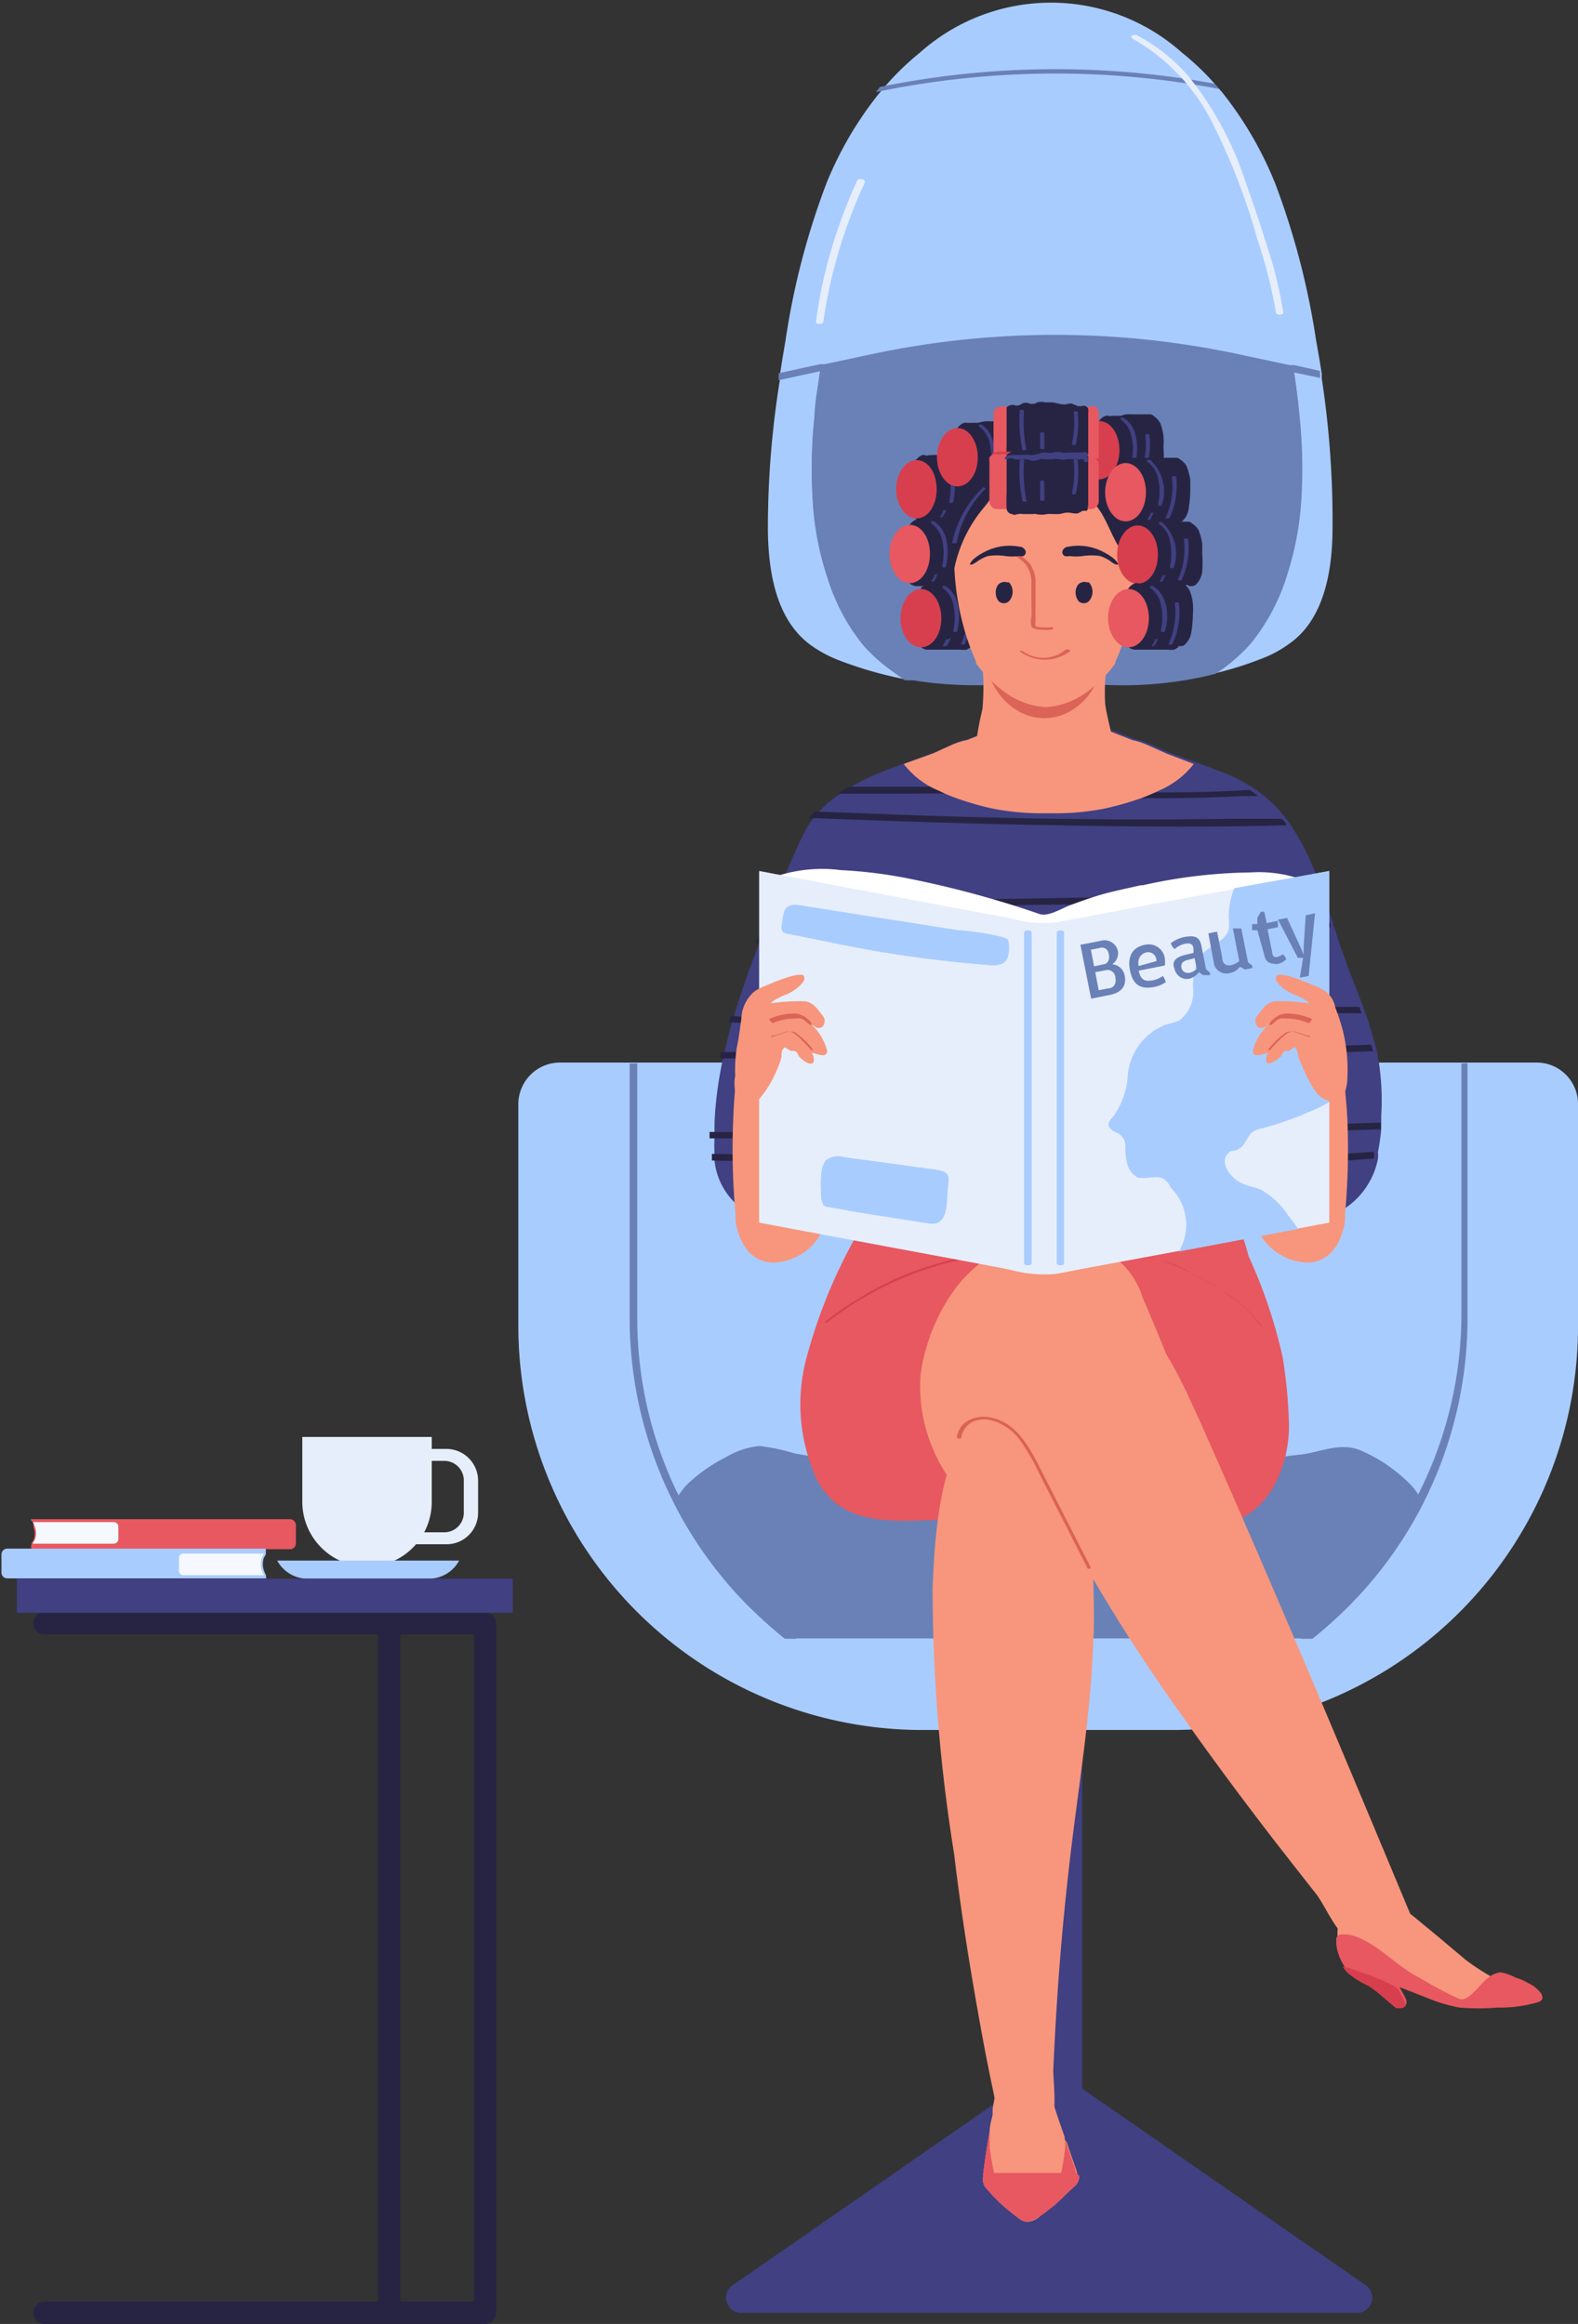<svg id="Слой_1" data-name="Слой 1" xmlns="http://www.w3.org/2000/svg" viewBox="0 0 54.13 79.7"><rect x="0" y="0" width="54.13" height="79.7" fill="#333333" stroke="none"/><defs><style>.cls-1{fill:#404082;}.cls-2{fill:#a9ccff;}.cls-3{fill:#6981b7;}.cls-4{fill:#e6eefc;}.cls-5{fill:#272443;}.cls-6{fill:#e75860;}.cls-7{fill:#f7967c;}.cls-8{fill:#d83f4e;}.cls-9{fill:#db634f;}.cls-10{fill:#db6357;}.cls-11{fill:#fff;}.cls-12{fill:#f5f9ff;}</style></defs><rect class="cls-1" x="34.82" y="48.98" width="2.3" height="24.95"/><path class="cls-1" d="M559.86,249.12H549.28a.52.52,0,0,1-.29-.94l4.76-3.3,6.11-4.24,6.11,4.24,4.76,3.3a.52.52,0,0,1-.29.94Z" transform="translate(-523.87 -169.8)"/><path class="cls-2" d="M578,207.68v7.6a13.86,13.86,0,0,1-10.61,13.48A12.54,12.54,0,0,1,566,229a14.75,14.75,0,0,1-1.89.13h-8.59a13.87,13.87,0,0,1-13.87-13.87v-7.6a1.43,1.43,0,0,1,1.42-1.42h33.48A1.42,1.42,0,0,1,578,207.68Z" transform="translate(-523.87 -169.8)"/><path class="cls-3" d="M572.69,221.35a14,14,0,0,1-2.59,3.56,15.54,15.54,0,0,1-1.21,1.08l-.4,0h0l-.59,0H551.78l-.58,0-.41,0c-.42-.34-.82-.7-1.21-1.08a14,14,0,0,1-2.59-3.56,2.4,2.4,0,0,1,.16-.27,3.55,3.55,0,0,1,.23-.31,5.37,5.37,0,0,1,1.4-1,2.75,2.75,0,0,1,1.14-.38,6.8,6.8,0,0,1,1.19.25c.52.1,1,.16,1.57.24,2.37.33,4.77.5,7.16.63,2.4-.13,4.8-.3,7.17-.63.47-.07.94-.14,1.42-.19.69-.06,1.38-.45,2.11-.15a5.4,5.4,0,0,1,1.76,1.22,2.26,2.26,0,0,1,.23.31A1.48,1.48,0,0,1,572.69,221.35Z" transform="translate(-523.87 -169.8)"/><path class="cls-3" d="M551.2,226l-.41,0c-.42-.34-.82-.7-1.21-1.08a14,14,0,0,1-4.11-9.92v-8.73h.26V215a13.71,13.71,0,0,0,1.42,6.09A13.9,13.9,0,0,0,551.2,226Z" transform="translate(-523.87 -169.8)"/><path class="cls-3" d="M574.21,206.26V215a14,14,0,0,1-4.11,9.92,15.54,15.54,0,0,1-1.21,1.08l-.4,0a13.88,13.88,0,0,0,4-4.89A13.71,13.71,0,0,0,574,215v-8.73Z" transform="translate(-523.87 -169.8)"/><path class="cls-2" d="M569.58,187.88c0,1.48-.28,3.16-1.49,4a3.93,3.93,0,0,1-1,.53,11.33,11.33,0,0,1-1.5.47h0l-.29.07h0a13,13,0,0,1-3.79.29,4.26,4.26,0,0,1-1.54-.34l-.08,0-.08,0a4.21,4.21,0,0,1-1.54.34,13.63,13.63,0,0,1-3.06-.14l-.27,0h0a13.44,13.44,0,0,1-2.25-.64,4.25,4.25,0,0,1-1-.53c-1.21-.87-1.47-2.55-1.48-4a32.06,32.06,0,0,1,.41-5.09l0-.16c.06-.41.13-.82.2-1.23a25.61,25.61,0,0,1,1.41-5.39,12.32,12.32,0,0,1,1.75-3l.15-.18a9.11,9.11,0,0,1,1.29-1.27,6.75,6.75,0,0,1,9,0,8.79,8.79,0,0,1,1.2,1.16l.16.18a12.5,12.5,0,0,1,1.84,3.16,26.21,26.21,0,0,1,1.4,5.39c.07.37.13.74.19,1.12l0,.16A32.29,32.29,0,0,1,569.58,187.88Z" transform="translate(-523.87 -169.8)"/><path class="cls-3" d="M568.25,182.49l.9.19,0-.16-.89-.2-.16,0-1.64-.35a30.19,30.19,0,0,0-12.8,0l-1.5.32-.16,0-1.42.31,0,.16,1.43-.31c-.08.53-.15,1.07-.2,1.6a17.2,17.2,0,0,0-.06,2.87,10,10,0,0,0,.5,2.61,6.89,6.89,0,0,0,1.24,2.33,5.83,5.83,0,0,0,1,.89l.43.3.27,0-.3-.2a8,8,0,0,1-1.07-.85A5.35,5.35,0,0,1,553,191a7.54,7.54,0,0,1-.55-1.19,10,10,0,0,1-.57-2.59,15.51,15.51,0,0,1,0-2.81c.06-.66.14-1.31.23-2l1.56-.34a30.07,30.07,0,0,1,12.74,0l1.69.36c.1.65.18,1.3.23,2a15.51,15.51,0,0,1,0,2.81,10.42,10.42,0,0,1-.56,2.59,8.61,8.61,0,0,1-.56,1.19,5,5,0,0,1-.8,1.08,8.08,8.08,0,0,1-1.08.85l-.08,0,.3-.07h0l.19-.13a6.14,6.14,0,0,0,1-.89,6.92,6.92,0,0,0,1.25-2.33,10.48,10.48,0,0,0,.5-2.61,17.2,17.2,0,0,0-.06-2.87C568.4,183.55,568.33,183,568.25,182.49Z" transform="translate(-523.87 -169.8)"/><path class="cls-3" d="M568.45,184.08a17.2,17.2,0,0,1,.06,2.87,10.48,10.48,0,0,1-.5,2.61,6.92,6.92,0,0,1-1.25,2.33,6.14,6.14,0,0,1-1,.89l-.2.13-.29.07h0a13,13,0,0,1-3.79.29,4.26,4.26,0,0,1-1.54-.34l-.08,0-.08,0a4.21,4.21,0,0,1-1.54.34,13.63,13.63,0,0,1-3.06-.14l-.27,0h0l-.42-.3a5.83,5.83,0,0,1-1-.89,6.89,6.89,0,0,1-1.24-2.33,10,10,0,0,1-.5-2.61,17.2,17.2,0,0,1,.06-2.87c0-.53.12-1.07.2-1.6l-1.43.31,0-.16,1.42-.31.16,0,1.5-.32a30.19,30.19,0,0,1,12.8,0l1.64.35.16,0,.89.2,0,.16-.9-.19C568.33,183,568.4,183.55,568.45,184.08Z" transform="translate(-523.87 -169.8)"/><path class="cls-3" d="M565.69,172.85a30.14,30.14,0,0,0-11.78.11l.15-.18a30.11,30.11,0,0,1,11.47-.11Z" transform="translate(-523.87 -169.8)"/><path class="cls-4" d="M567.34,178.26c-.23-.73-.47-1.46-.73-2.18a11.41,11.41,0,0,0-2-3.7,6.12,6.12,0,0,0-1.72-1.36.19.19,0,0,0-.18,0c-.05,0-.05.07,0,.1a6.84,6.84,0,0,1,2.67,2.74A22,22,0,0,1,567,178a16.92,16.92,0,0,1,.64,2.52c0,.1.26.09.25,0A14,14,0,0,0,567.34,178.26Z" transform="translate(-523.87 -169.8)"/><path class="cls-4" d="M553.27,176a17.62,17.62,0,0,0-1.23,3.74c-.07.37-.13.73-.18,1.1,0,.09.24.1.25,0a17.1,17.1,0,0,1,1-3.78c.13-.34.27-.68.43-1C553.56,175.93,553.31,175.9,553.27,176Z" transform="translate(-523.87 -169.8)"/><path class="cls-1" d="M571.25,208.06v.24c0,.08,0,.15,0,.23a7.13,7.13,0,0,1-.11.77,1.89,1.89,0,0,1,0,.23,2.65,2.65,0,0,1-1.41,1.87,6.64,6.64,0,0,1-1.21.24,4.65,4.65,0,0,1-1.57.29,16.45,16.45,0,0,0-2.72.21h-.08l-.42.05c-.38,0-.77.08-1.15.09-.81,0-1.62,0-2.42,0h-.52c-.8,0-1.61.08-2.41,0-.39,0-.77-.05-1.16-.09l-.41-.05h-.08a40,40,0,0,1-5.26-.46,3.55,3.55,0,0,1-.79-.29,2.35,2.35,0,0,1-1.15-1.79l0-.23a5.09,5.09,0,0,1,0-.55v-.22c0-.1,0-.2,0-.3a12.73,12.73,0,0,1,.3-2.23,1.74,1.74,0,0,1,.05-.22c.07-.33.16-.66.25-1a1.42,1.42,0,0,0,.07-.22c.25-.84.55-1.67.87-2.49l.09-.23c.11-.3.23-.61.35-.92l.09-.22c.07-.18.13-.36.2-.55a18.59,18.59,0,0,1,.82-1.89,2.66,2.66,0,0,1,.29-.45,1.74,1.74,0,0,1,.18-.22,4.25,4.25,0,0,1,.79-.67l.39-.24a8.27,8.27,0,0,1,1-.48l.82-.31,1-.36.64-.29a2.49,2.49,0,0,1,.53-.17l1.11-.44s.07,0,.08-.08c.3,0,.6.07.89.11h.22l.19,0a2,2,0,0,1,.34,0,2.07,2.07,0,0,1,.35,0l.19,0h.21c.3,0,.6-.09.89-.11a.2.2,0,0,0,.08.08l1.12.44a2.61,2.61,0,0,1,.52.17l.65.29,1,.36.82.31a5.66,5.66,0,0,1,1.1.56,3.06,3.06,0,0,1,.29.21,4.3,4.3,0,0,1,.82.83c.06.07.11.15.16.22a8.25,8.25,0,0,1,.69,1.25c.06.15.13.3.19.46s.18.45.26.67.05.15.07.22c.08.23.15.45.22.67s0,.15.07.23c.09.3.19.61.3.91.21.61.46,1.21.69,1.82a2,2,0,0,0,.08.22c.07.21.14.42.2.63s.09.3.13.45l.06.22A8.64,8.64,0,0,1,571.25,208.06Z" transform="translate(-523.87 -169.8)"/><path class="cls-5" d="M562.57,208.53c-3.65.07-7.31.1-11,.09l-3.36,0v.22c2.7,0,5.4,0,8.1,0,3.66,0,7.31-.09,11-.19l3.92-.12c0-.08,0-.15,0-.23Q566.92,208.45,562.57,208.53Zm-9.47.94-4.81-.1,0,.23c3.35.07,6.7.15,10,.2,4,.06,8,0,11.91-.21l.8-.06a1.89,1.89,0,0,0,0-.23q-3.06.22-6.14.28C561,209.65,557.06,209.55,553.1,209.47Zm6.7-3.38c3.72,0,7.44-.1,11.17-.24l-.06-.22-3.69.11q-6.76.18-13.53.14c-1.69,0-3.39,0-5.08,0a1.74,1.74,0,0,0-.05.22C552.3,206.11,556.05,206.13,559.8,206.09Zm-1.15-1.3c4-.16,8-.26,11.93-.24a2,2,0,0,1-.08-.22c-1.49,0-3,0-4.46,0-4.3.06-8.59.36-12.89.4-1.41,0-2.82,0-4.22-.09a1.42,1.42,0,0,1-.07.22C552.12,205,555.39,204.93,558.65,204.79Zm1.12-3q4.86-.14,9.74-.18c0-.08,0-.15-.07-.23l-1.93,0q-6.87.09-13.75.37c-1.29.05-2.58.12-3.87.16l-.09.23c1,0,2.06-.09,3.09-.13Q556.32,201.87,559.77,201.78Zm9.45-1.08c0-.07-.05-.14-.07-.22l-2.38,0-12.84.21-3.6.05-.09.22c3.1,0,6.21-.09,9.32-.14ZM568,198.1c0-.07-.1-.15-.16-.22l-1.77,0c-3.7.06-7.4,0-11.09-.13l-3.17-.12a1.74,1.74,0,0,0-.18.22c2.76.11,5.53.2,8.29.25S565.32,198.18,568,198.1Zm-7.23-1a55.13,55.13,0,0,0,5.75,0l.5,0a3.06,3.06,0,0,0-.29-.21c-3.69.24-7.38-.1-11.07-.11l-2.67,0-.39.24c.78,0,1.57,0,2.35,0C556.9,197,558.84,197,560.78,197.11Z" transform="translate(-523.87 -169.8)"/><path class="cls-6" d="M566.36,221.9c1.27-.53,1.79-2.18,1.72-3.42a16.88,16.88,0,0,0-.21-2.13,17.29,17.29,0,0,0-1.17-3.47,9,9,0,0,0-1-2.39,5.14,5.14,0,0,0-2.26-.89,18,18,0,0,0-4.8-.37,12.92,12.92,0,0,0-2.15.19,4.86,4.86,0,0,0-3.34,2.93,18,18,0,0,0-1.61,4,6.16,6.16,0,0,0,.36,4.21c.91,1.74,2.94,1.36,4.63,1.36h9.78Z" transform="translate(-523.87 -169.8)"/><path class="cls-7" d="M564,216.57c-.29-.77-.62-1.53-.94-2.29a2.74,2.74,0,0,0-1.24-1.55,2.78,2.78,0,0,0-1.35-.15,15.48,15.48,0,0,0-2.64.31,4.4,4.4,0,0,0-1.31,1.27,6.47,6.47,0,0,0-.88,1.88,5.21,5.21,0,0,0-.2,1,5.74,5.74,0,0,0,.06,1.17,5.61,5.61,0,0,0,.86,2.19,6.87,6.87,0,0,0,.77.94l.31.31.68-.19a11,11,0,0,0,2.63-1.2l0,0c.32-.22.65-.45,1-.7a13.9,13.9,0,0,0,2.07-2.06.86.86,0,0,0,.25-.48A.91.91,0,0,0,564,216.57Z" transform="translate(-523.87 -169.8)"/><path class="cls-7" d="M561.37,223.52c0,.88.06,1.75,0,2.62-.08,2.25-.43,4.47-.71,6.7-.22,1.76-.39,3.51-.51,5.27-.06.9-.11,1.8-.15,2.69,0,.41.19,1.82-.23,2.06-.16.09-.58-.05-.76-.07-.95-.12-.91-.53-1.1-1.42s-.36-1.81-.52-2.72c-.31-1.74-.58-3.5-.79-5.26a57.87,57.87,0,0,1-.74-9.1c.07-1.91.25-4.35,1.4-5.91a2,2,0,0,1,.69-.63,2.13,2.13,0,0,1,2.46.78c.84,1,.67,1.91.78,3.11C561.29,222.26,561.33,222.89,561.37,223.52Z" transform="translate(-523.87 -169.8)"/><path class="cls-7" d="M560.89,244.42a.44.44,0,0,1-.17.37c-.14.12-.27.25-.4.38l-.26.24-.34.27-.17.12a.72.72,0,0,1-.46.2h0a.61.61,0,0,1-.23-.09c-.18-.13-.35-.27-.52-.41a6,6,0,0,1-.61-.62.45.45,0,0,1-.13-.22.59.59,0,0,1,0-.23h0a.43.43,0,0,1,0-.11c.06-.48.14-1,.22-1.44,0-.19.06-.37.1-.56l0-.2c.11-.6.18-1.24.8-1.42.1,0,.2,0,.3,0s.15-.08.24,0a.55.55,0,0,1,.18.16,5.38,5.38,0,0,1,.67,1.41c.09.28.19.54.28.82h0c0,.06,0,.11.07.17.09.28.19.55.28.82a1.58,1.58,0,0,1,.09.31A.34.34,0,0,1,560.89,244.42Z" transform="translate(-523.87 -169.8)"/><path class="cls-6" d="M560.89,244.42a.44.44,0,0,1-.17.37c-.14.12-.27.25-.4.38l-.26.24-.34.27-.18.12a1,1,0,0,1-.45.2h0a.61.61,0,0,1-.23-.09c-.18-.13-.35-.27-.52-.41a6,6,0,0,1-.61-.62.45.45,0,0,1-.13-.22.59.59,0,0,1,0-.23h0a.43.43,0,0,1,0-.11c.06-.48.14-1,.22-1.44,0,.19,0,.37,0,.56a8.5,8.5,0,0,0,.15.88h2.3a8.49,8.49,0,0,0,.14-.88l0-.25c.09.28.19.55.28.82a1.58,1.58,0,0,1,.09.31A.34.34,0,0,1,560.89,244.42Z" transform="translate(-523.87 -169.8)"/><path class="cls-7" d="M564.74,217.91l.21.45c2.61,5.85,5.07,11.75,7.54,17.66-.1-.23-2,.44-2.24.35-.51-.19-.9-1.18-1.22-1.6-.54-.69-1.08-1.37-1.61-2.06-1.06-1.38-2.1-2.78-3.1-4.21a59.67,59.67,0,0,1-5.34-9.06,7.62,7.62,0,0,1-.94-3.61A2.28,2.28,0,0,1,561.4,214C563.13,214.7,564,216.29,564.74,217.91Z" transform="translate(-523.87 -169.8)"/><path class="cls-7" d="M575.87,237.87c0,.11-.07.21-.17.26a.92.92,0,0,1-.27.08,6.47,6.47,0,0,1-1.31.26,5.16,5.16,0,0,1-1.44-.41l-.46-.18a8.92,8.92,0,0,0-1-.25,2.35,2.35,0,0,1-1-.43,1.53,1.53,0,0,1-.46-1.29,1.22,1.22,0,0,1,.08-.5h0a.77.77,0,0,1,.1-.18l0,0a.93.93,0,0,1,.13-.15l0,0h0l0,0,.23-.14a1.24,1.24,0,0,1,1-.07,2.91,2.91,0,0,1,.58.3l.16.11.16.12.18.14.17.14h0l.63.52,1,.84a8.67,8.67,0,0,0,1.3.79C575.78,237.75,575.85,237.79,575.87,237.87Z" transform="translate(-523.87 -169.8)"/><path class="cls-6" d="M576.74,238.17a1.14,1.14,0,0,0-.45-.36,1.65,1.65,0,0,0-.41-.18,1.83,1.83,0,0,0-.54-.19.77.77,0,0,0-.42.19c-.29.2-.67.85-1,.72a13.41,13.41,0,0,1-1.35-.72c-.84-.41-1.49-1.26-2.41-1.48-.18,0-.4-.07-.45.13a1.29,1.29,0,0,0,.08.55,1.49,1.49,0,0,0,.17.36,1.3,1.3,0,0,0,.18.23,3,3,0,0,0,.71.44c.33.22.63.51.94.76l.08,0h.09c.16,0,.18-.12.14-.25l-.08-.17-.14-.25h0l.88.34a5.37,5.37,0,0,0,1.18.36,7.92,7.92,0,0,0,1.29,0,4.65,4.65,0,0,0,1.23-.14C576.64,238.46,576.87,238.44,576.74,238.17Z" transform="translate(-523.87 -169.8)"/><path class="cls-8" d="M571.93,238.67h-.09l-.08,0c-.31-.25-.61-.54-.94-.76a3,3,0,0,1-.71-.44,1.3,1.3,0,0,1-.18-.23,1.05,1.05,0,0,1,.24.06l.74.26a7.41,7.41,0,0,1,.7.31.69.69,0,0,1,.24.18l.14.25.08.17C572.11,238.55,572.09,238.66,571.93,238.67Z" transform="translate(-523.87 -169.8)"/><path class="cls-8" d="M557.54,212.82s-.07,0-.1,0a12.3,12.3,0,0,0-2.22.58,11.06,11.06,0,0,0-2,1,9.59,9.59,0,0,0-1.06.74s0,0,0,0a.09.09,0,0,0,.1,0,11.34,11.34,0,0,1,4-2c.4-.11.82-.2,1.23-.27C557.51,212.87,557.55,212.85,557.54,212.82Z" transform="translate(-523.87 -169.8)"/><path class="cls-8" d="M567.15,215.28a4.72,4.72,0,0,0-1.46-1.28c-.28-.17-.57-.34-.87-.49a6.65,6.65,0,0,0-1-.44,3,3,0,0,0-1.18-.14s-.07,0,0,0,.06,0,.09,0a3.59,3.59,0,0,1,2,.53,9.34,9.34,0,0,1,1.62,1,3.93,3.93,0,0,1,.72.75S567.18,215.33,567.15,215.28Z" transform="translate(-523.87 -169.8)"/><path class="cls-9" d="M561.28,223.54c-.55-1.06-1.09-2.13-1.63-3.19-.39-.76-.83-1.73-1.76-1.93a1.14,1.14,0,0,0-.81.1.78.78,0,0,0-.39.59s.15.06.15,0a.74.74,0,0,1,.34-.52.94.94,0,0,1,.7-.08,1.8,1.8,0,0,1,1,.71,7.38,7.38,0,0,1,.66,1.16l.77,1.5.86,1.69C561.16,223.62,561.31,223.6,561.28,223.54Z" transform="translate(-523.87 -169.8)"/><rect class="cls-6" x="31.57" y="15.76" width="1.59" height="2.05"/><path class="cls-5" d="M557,187.62s-.09.06-.14.07a.49.49,0,0,1-.21,0,1.2,1.2,0,0,0-.19,0l-.89,0a.38.38,0,0,1-.36-.19,1.51,1.51,0,0,1-.16-.31,1.85,1.85,0,0,1-.07-.41,1.91,1.91,0,0,1,.3-1.2c.07-.08.21-.21.32-.17s.08,0,.12,0,.07,0,.11,0a.48.48,0,0,1,.17,0,1.89,1.89,0,0,1,.23-.05,1.06,1.06,0,0,1,.19,0H557a.16.16,0,0,1,.1,0,.23.23,0,0,1,.12.06.84.84,0,0,1,.22.24,1.74,1.74,0,0,1,.11.45,2.17,2.17,0,0,1,0,.36,3.92,3.92,0,0,1,0,.59.72.72,0,0,1-.2.44.23.23,0,0,1-.17.07l-.08,0Z" transform="translate(-523.87 -169.8)"/><path class="cls-8" d="M556,186.58c0,.57-.31,1-.69,1s-.7-.46-.7-1,.31-1,.7-1S556,186,556,186.58Z" transform="translate(-523.87 -169.8)"/><path class="cls-1" d="M556.16,185.48a.11.11,0,0,0-.11,0s0,0,0,.06a.89.89,0,0,1,.38.57,2.06,2.06,0,0,1,0,.89c0,.07.12.08.14,0C556.68,186.52,556.65,185.76,556.16,185.48Z" transform="translate(-523.87 -169.8)"/><path class="cls-1" d="M556.24,187.29h0a.05.05,0,0,0,0,0,.92.92,0,0,1-.13.24s0,0,0,0l0,0a.08.08,0,0,0,.09,0,1.36,1.36,0,0,0,.13-.24S556.26,187.29,556.24,187.29Z" transform="translate(-523.87 -169.8)"/><path class="cls-1" d="M557.05,186.07s-.14,0-.14,0a2.65,2.65,0,0,1-.21,1.37c0,.05.11.07.14,0A2.51,2.51,0,0,0,557.05,186.07Z" transform="translate(-523.87 -169.8)"/><rect class="cls-6" x="31.33" y="17.97" width="1.59" height="2.05"/><path class="cls-5" d="M556.78,189.83a.54.54,0,0,1-.13.07.55.55,0,0,1-.22,0h-.18l-.89,0a.37.37,0,0,1-.36-.19,1.43,1.43,0,0,1-.16-.3,2,2,0,0,1-.07-.41,1.82,1.82,0,0,1,.3-1.2c.07-.09.21-.22.32-.18a.56.56,0,0,0,.12,0,.45.45,0,0,0,.11,0,1,1,0,0,1,.17,0,1.89,1.89,0,0,1,.23-.05c.12,0,.23.06.35.05s.31-.1.48-.07.26.21.33.35a1.74,1.74,0,0,1,.11.45,2.23,2.23,0,0,1,0,.37,3.9,3.9,0,0,1,0,.58.72.72,0,0,1-.2.44.23.23,0,0,1-.17.07l-.08,0Z" transform="translate(-523.87 -169.8)"/><path class="cls-6" d="M555.77,188.8c0,.56-.31,1-.69,1s-.7-.46-.7-1,.31-1,.7-1S555.77,188.23,555.77,188.8Z" transform="translate(-523.87 -169.8)"/><path class="cls-1" d="M555.92,187.69a.11.11,0,0,0-.11,0,0,0,0,0,0,0,.06.91.91,0,0,1,.38.57,2.06,2.06,0,0,1,0,.89c0,.07.12.08.13,0C556.44,188.73,556.41,188,555.92,187.69Z" transform="translate(-523.87 -169.8)"/><path class="cls-1" d="M556,189.5h-.06l0,0a.92.92,0,0,1-.13.24s0,0,0,0l0,0s.07,0,.09,0,.09-.16.13-.24S556,189.51,556,189.5Z" transform="translate(-523.87 -169.8)"/><rect class="cls-6" x="31.71" y="20.19" width="1.59" height="2.05"/><path class="cls-5" d="M557.17,192a1.48,1.48,0,0,0-.13.08.82.82,0,0,1-.22,0h-.18l-.9,0a.38.38,0,0,1-.36-.18,1.82,1.82,0,0,1-.16-.31,2.14,2.14,0,0,1,.24-1.61c.06-.09.21-.21.32-.18a.56.56,0,0,0,.12,0,.29.29,0,0,0,.1,0c.14,0,.29,0,.43-.05l.41-.08h.09l.09,0c.06,0,.13,0,.2,0,.31,0,.42.58.45.83a2.19,2.19,0,0,1,0,.36,3.79,3.79,0,0,1-.05.58.73.73,0,0,1-.21.44.19.19,0,0,1-.17.07s0,0-.08,0Z" transform="translate(-523.87 -169.8)"/><path class="cls-8" d="M556.16,191c0,.57-.31,1-.7,1s-.7-.46-.7-1,.32-1,.7-1S556.16,190.44,556.16,191Z" transform="translate(-523.87 -169.8)"/><path class="cls-1" d="M556.3,189.9a.12.12,0,0,0-.1,0s0,0,0,.06a.9.9,0,0,1,.37.57,2,2,0,0,1,0,.9c0,.06.13.07.14,0C556.83,190.94,556.79,190.18,556.3,189.9Z" transform="translate(-523.87 -169.8)"/><path class="cls-1" d="M556.39,191.72h-.06s0,0,0,0-.08.16-.13.24,0,0,0,0l.05,0s.07,0,.09,0,.09-.16.13-.24S556.41,191.72,556.39,191.72Z" transform="translate(-523.87 -169.8)"/><path class="cls-1" d="M557.2,190.5c0-.06-.15-.06-.15,0a2.44,2.44,0,0,1-.21,1.36c0,.06.11.08.14,0A2.64,2.64,0,0,0,557.2,190.5Z" transform="translate(-523.87 -169.8)"/><path class="cls-7" d="M562.08,195.34c-.1-.47-.23-.93-.3-1.4a7.4,7.4,0,0,1,.05-1.33c0-.24,0-.48,0-.71v-.08a1,1,0,0,0-.05-.35c-.14-.35-.78-.19-1.08-.18l-1,0-1,0c-.3,0-.94-.17-1.08.18a1.34,1.34,0,0,0-.05.35v.08c0,.23,0,.47,0,.71a8.46,8.46,0,0,1,0,1.51,11.23,11.23,0,0,0-.26,1.52c0,.21.12.24.24.38a1.22,1.22,0,0,0,.66.25c.26,0,.53.09.8.12a3.2,3.2,0,0,0,.69,0,3.29,3.29,0,0,0,.7,0c.26,0,.53-.07.79-.12a1.19,1.19,0,0,0,.66-.25c.2-.21.33-.32.26-.63Z" transform="translate(-523.87 -169.8)"/><path class="cls-10" d="M561.6,192.66h0c0-.27-.22-.45-.56-.6l-.23-.08a3,3,0,0,0-1.07-.17h-.1a2.91,2.91,0,0,0-1.06.17l-.23.08c-.35.15-.55.33-.57.6h0v.14a1.35,1.35,0,0,0,.08.3,2.21,2.21,0,0,0,.88,1.05,1.78,1.78,0,0,0,1.91,0,2.19,2.19,0,0,0,.87-1.05,1,1,0,0,0,.08-.3.49.49,0,0,0,0-.12Z" transform="translate(-523.87 -169.8)"/><path class="cls-7" d="M562.23,186.33l-.17-.21L562,186a3.37,3.37,0,0,0-4.54,0l-.1.1c-.07.07-.12.14-.18.21a4.1,4.1,0,0,0-.58,2.52,9.1,9.1,0,0,0,.51,3.06q.11.3.24.6l0,.06a4.69,4.69,0,0,0,1,1,2.74,2.74,0,0,0,1.33.5h.12a2.7,2.7,0,0,0,1.33-.5,4.46,4.46,0,0,0,1-1l0-.06c.1-.2.17-.4.25-.6a9.36,9.36,0,0,0,.51-3.06A4.18,4.18,0,0,0,562.23,186.33Z" transform="translate(-523.87 -169.8)"/><path class="cls-5" d="M558.45,189.77l-.05,0a.2.2,0,0,0-.15,0,.25.25,0,0,0-.17.13.45.45,0,0,0-.05.28.43.43,0,0,0,.1.24.26.26,0,0,0,.35,0,.48.48,0,0,0,0-.65Z" transform="translate(-523.87 -169.8)"/><path class="cls-5" d="M561.19,189.77l-.05,0a.19.19,0,0,0-.15,0,.25.25,0,0,0-.17.13.45.45,0,0,0-.05.28.51.51,0,0,0,.1.24.26.26,0,0,0,.35,0,.48.48,0,0,0,0-.65Z" transform="translate(-523.87 -169.8)"/><path class="cls-10" d="M560,191.31s-.06,0-.09,0a1.45,1.45,0,0,1-.36,0s-.13,0-.16-.05a.17.17,0,0,1,0-.12c0-.12,0-.23,0-.35s0-.25,0-.38,0-.49,0-.73a1.09,1.09,0,0,0-.22-.58,1.63,1.63,0,0,0-.54-.37.11.11,0,0,0-.11,0s0,0,0,.05a1.57,1.57,0,0,1,.52.36,1,1,0,0,1,.21.65c0,.26,0,.52,0,.77a2.69,2.69,0,0,1,0,.4.61.61,0,0,0,0,.3c0,.1.19.12.29.13a2.08,2.08,0,0,0,.43,0S560,191.34,560,191.31Z" transform="translate(-523.87 -169.8)"/><path class="cls-10" d="M560.41,192.09a1.17,1.17,0,0,1-.71.27,1.23,1.23,0,0,1-.75-.23.11.11,0,0,0-.11,0s-.06,0,0,0a1.44,1.44,0,0,0,1.74,0C560.61,192.08,560.45,192.05,560.41,192.09Z" transform="translate(-523.87 -169.8)"/><path class="cls-5" d="M557.14,189.16c.05-.19.38-.37.54-.45a1.83,1.83,0,0,1,1.17-.16c.15,0,.3.2.13.32a.61.61,0,0,1-.18,0,1.61,1.61,0,0,1-.44,0,2,2,0,0,0-.6,0,1.26,1.26,0,0,0-.33.16C557.35,189.08,557.22,189.19,557.14,189.16Z" transform="translate(-523.87 -169.8)"/><path class="cls-5" d="M562.23,189.16c-.06-.19-.39-.37-.55-.45a1.82,1.82,0,0,0-1.17-.16c-.14,0-.3.2-.12.32a.48.48,0,0,0,.18,0,1.63,1.63,0,0,0,.44,0,2,2,0,0,1,.6,0,1.44,1.44,0,0,1,.33.16C562,189.08,562.14,189.19,562.23,189.16Z" transform="translate(-523.87 -169.8)"/><path class="cls-5" d="M557.73,187.07l-.17.21a4.69,4.69,0,0,0-.89,1.75c-.06.21-.09.43-.16.64,0-.15-.07-.28-.07-.43s0-.4,0-.6a3.85,3.85,0,0,1,.79-2.54,5.88,5.88,0,0,1,1.75-1.16,2.24,2.24,0,0,1,.52,0,5.43,5.43,0,0,1,2.67.57,1.73,1.73,0,0,1,.52.45,1.75,1.75,0,0,1,.24.54,3.46,3.46,0,0,1,0,1.66,2,2,0,0,1-.15.49.29.29,0,0,1-.28.14c-.1,0-.16-.11-.22-.19-.23-.35-.37-.75-.58-1.12a2.07,2.07,0,0,0-.83-.83,1.92,1.92,0,0,0-.62-.28,4.49,4.49,0,0,0-1.75.08A1.64,1.64,0,0,0,557.73,187.07Z" transform="translate(-523.87 -169.8)"/><rect class="cls-6" x="37.82" y="14.41" width="1.59" height="2.05"/><path class="cls-5" d="M563.28,186.27a.91.91,0,0,1-.14.07.5.5,0,0,1-.21,0h-.19l-.89,0a.38.38,0,0,1-.36-.18,1.82,1.82,0,0,1-.16-.31,1.4,1.4,0,0,1-.06-.41,1.76,1.76,0,0,1,.3-1.2c.06-.09.2-.21.32-.18s.07,0,.12,0l.1,0h.17c.08,0,.16-.05.23-.05a1.42,1.42,0,0,1,.2,0h.52l.1,0a.2.2,0,0,1,.12.06.72.72,0,0,1,.22.24,1.74,1.74,0,0,1,.11.45,2.31,2.31,0,0,1,0,.37,3.79,3.79,0,0,1,0,.58.73.73,0,0,1-.21.44.2.2,0,0,1-.17.07l-.08,0Z" transform="translate(-523.87 -169.8)"/><path class="cls-8" d="M562.27,185.24c0,.56-.32,1-.7,1s-.7-.46-.7-1,.31-1,.7-1S562.27,184.67,562.27,185.24Z" transform="translate(-523.87 -169.8)"/><path class="cls-1" d="M562.41,184.13a.09.09,0,0,0-.1,0s0,.05,0,.06a.9.9,0,0,1,.37.57,1.91,1.91,0,0,1,0,.89c0,.07.13.08.14,0C562.94,185.17,562.9,184.41,562.41,184.13Z" transform="translate(-523.87 -169.8)"/><path class="cls-1" d="M562.49,186h0a.05.05,0,0,0,0,0,.92.92,0,0,1-.13.24.06.06,0,0,0,0,0l0,0s.07,0,.09,0a1.41,1.41,0,0,0,.13-.24S562.51,186,562.49,186Z" transform="translate(-523.87 -169.8)"/><path class="cls-1" d="M563.3,184.73c0-.06-.14-.06-.14,0a2.53,2.53,0,0,1-.21,1.36s.11.07.14,0A2.54,2.54,0,0,0,563.3,184.73Z" transform="translate(-523.87 -169.8)"/><rect class="cls-6" x="32.96" y="14.65" width="1.59" height="2.05"/><path class="cls-5" d="M558.42,186.51s-.09.06-.13.07a.55.55,0,0,1-.22,0h-.18l-.9,0a.38.38,0,0,1-.36-.18,1.82,1.82,0,0,1-.16-.31,2.14,2.14,0,0,1,.24-1.61c.06-.09.21-.21.32-.18a.56.56,0,0,0,.12,0,.45.45,0,0,0,.11,0s.11,0,.16,0a2,2,0,0,1,.24-.05,1.62,1.62,0,0,1,.19,0h.52l.1,0a.34.34,0,0,1,.12.06.72.72,0,0,1,.22.24,2.3,2.3,0,0,1,.12.45c0,.12,0,.25,0,.37a3.79,3.79,0,0,1-.05.58.73.73,0,0,1-.21.44.18.18,0,0,1-.17.07.11.11,0,0,0-.08,0Z" transform="translate(-523.87 -169.8)"/><path class="cls-8" d="M557.41,185.48c0,.57-.31,1-.7,1s-.7-.46-.7-1,.32-1,.7-1S557.41,184.91,557.41,185.48Z" transform="translate(-523.87 -169.8)"/><path class="cls-1" d="M557.55,184.37a.12.12,0,0,0-.1,0s0,0,0,.06a.9.9,0,0,1,.37.57,2,2,0,0,1,0,.9c0,.06.13.07.14,0C558.08,185.41,558,184.65,557.55,184.37Z" transform="translate(-523.87 -169.8)"/><path class="cls-1" d="M558.45,185c0-.06-.15-.06-.15,0a2.44,2.44,0,0,1-.21,1.36s.12.07.14,0A2.64,2.64,0,0,0,558.45,185Z" transform="translate(-523.87 -169.8)"/><path class="cls-6" d="M561.56,184v1.36a.29.29,0,0,1,0,.09.25.25,0,0,1,0,.07l0,0a.32.32,0,0,1-.19.07h-3.21a.3.3,0,0,1-.21-.08h0a.2.2,0,0,1,0-.09.17.17,0,0,1,0-.07V184a.26.26,0,0,1,.27-.26h3.21A.26.26,0,0,1,561.56,184Z" transform="translate(-523.87 -169.8)"/><path class="cls-5" d="M561.14,185.64h0s-.09,0-.13,0-.07,0-.11.06-.26,0-.4,0-.25.07-.37.05-.11,0-.16,0a1.16,1.16,0,0,0-.18,0,.81.81,0,0,1-.38,0,.1.1,0,0,0-.09,0l-.06,0h0l-.3,0a.38.38,0,0,0-.15,0,.79.79,0,0,1-.22.06.2.2,0,0,1-.19-.2,4.68,4.68,0,0,1,0-.53v-1c0-.09,0-.23,0-.31a.3.3,0,0,1,.29-.07.14.14,0,0,0,.11,0s.07,0,.11-.05a.33.33,0,0,1,.3,0s.07,0,.11,0a.29.29,0,0,0,.13-.05.5.5,0,0,1,.27,0c.11,0,.13,0,.23,0s.28.07.42.07.22-.07.33,0a.84.84,0,0,1,.14.06h.07l.06,0a.17.17,0,0,1,.23.09.75.75,0,0,1,0,.15v1.53C561.17,185.43,561.21,185.61,561.14,185.64Z" transform="translate(-523.87 -169.8)"/><path class="cls-1" d="M559.09,185.28a4.7,4.7,0,0,1-.09-1.4s-.14-.06-.15,0a5.06,5.06,0,0,0,.1,1.4C559,185.33,559.1,185.33,559.09,185.28Z" transform="translate(-523.87 -169.8)"/><path class="cls-1" d="M559.69,184.63s-.14,0-.14,0c0,.21,0,.42,0,.62s.15.06.15,0Z" transform="translate(-523.87 -169.8)"/><path class="cls-1" d="M560.84,183.91s-.14,0-.14,0a3.44,3.44,0,0,1-.06,1.11c0,.06.13.07.14,0A3.63,3.63,0,0,0,560.84,183.91Z" transform="translate(-523.87 -169.8)"/><path class="cls-8" d="M558.45,185.4l0,0c-.11,0-.23,0-.34,0a.31.31,0,0,0-.2.09l0,0h0a.1.1,0,0,1,0-.05.2.2,0,0,1,0-.09.39.39,0,0,1,.19-.06c.12,0,.24,0,.36,0s.08,0,.09,0S558.46,185.39,558.45,185.4Z" transform="translate(-523.87 -169.8)"/><path class="cls-8" d="M561.5,185.5a.16.16,0,0,1,0,.07s0,0,0,0l0,0a.42.42,0,0,0-.25-.12h-.15s-.06,0-.05,0,.07,0,.09,0a.76.76,0,0,1,.42.12A.25.25,0,0,1,561.5,185.5Z" transform="translate(-523.87 -169.8)"/><path class="cls-6" d="M561.56,185.66V187a.27.27,0,0,1-.27.26h-3.21a.27.27,0,0,1-.27-.26v-1.36a.36.36,0,0,1,0-.11.1.1,0,0,1,0-.05.27.27,0,0,1,.21-.1h3.21a.28.28,0,0,1,.21.1.16.16,0,0,1,0,.07A.29.29,0,0,1,561.56,185.66Z" transform="translate(-523.87 -169.8)"/><path class="cls-5" d="M561.14,187.32h0a.57.57,0,0,0-.13,0,.6.6,0,0,0-.11.06c-.12.07-.26,0-.4,0s-.25.06-.37.05l-.16,0a1.16,1.16,0,0,0-.18,0,.81.81,0,0,1-.38,0,.14.14,0,0,0-.09,0l-.06,0h0l-.3,0a.38.38,0,0,0-.15,0c-.07,0-.14.06-.22,0a.2.2,0,0,1-.19-.2,4.68,4.68,0,0,1,0-.53v-1c0-.09,0-.23,0-.3a.3.3,0,0,1,.29-.07.35.35,0,0,0,.11,0,.6.6,0,0,0,.11-.06.33.33,0,0,1,.3,0,.21.21,0,0,0,.11,0,.29.29,0,0,0,.13-.05.42.42,0,0,1,.27,0,.27.27,0,0,0,.23,0c.13-.05.28.08.42.08s.22-.07.33,0,.09,0,.14.06a.08.08,0,0,0,.07,0l.06,0a.16.16,0,0,1,.23.1.75.75,0,0,1,0,.15v1.52C561.17,187.11,561.21,187.29,561.14,187.32Z" transform="translate(-523.87 -169.8)"/><path class="cls-1" d="M559.09,187a4.7,4.7,0,0,1-.09-1.4c0-.05-.14-.05-.15,0a5.06,5.06,0,0,0,.1,1.4C559,187,559.1,187,559.09,187Z" transform="translate(-523.87 -169.8)"/><path class="cls-1" d="M559.69,186.32c0-.06-.14-.06-.14,0s0,.41,0,.62c0,.05.15.05.15,0Z" transform="translate(-523.87 -169.8)"/><path class="cls-1" d="M560.84,185.59c0-.05-.14-.05-.14,0a3.49,3.49,0,0,1-.06,1.12c0,.06.13.07.14,0A3.63,3.63,0,0,0,560.84,185.59Z" transform="translate(-523.87 -169.8)"/><path class="cls-1" d="M561.17,185.45s0-.12,0-.13a.25.25,0,0,0-.17,0l-.09,0-.07,0a.57.57,0,0,0-.18,0l-.17,0a.55.55,0,0,1-.18,0,.58.58,0,0,0-.32,0,.37.37,0,0,1-.18,0h-.17a1.77,1.77,0,0,1-.31.08.34.34,0,0,1-.14,0,.5.5,0,0,0-.17,0l-.19,0a1.37,1.37,0,0,1-.19,0c-.09,0-.29,0-.31.15l0,0s.05,0,.07,0l0,0a.32.32,0,0,1,.28,0,.82.82,0,0,0,.31,0c.09,0,.18,0,.27.06a.94.94,0,0,0,.29-.06.39.39,0,0,1,.15,0,1,1,0,0,0,.17,0l.15,0a.29.29,0,0,1,.16,0,.8.8,0,0,0,.31,0,.76.76,0,0,1,.16,0l.14,0a.49.49,0,0,0,.17,0s.06,0,.08,0,0,.13.1.1S561.17,185.46,561.17,185.45Z" transform="translate(-523.87 -169.8)"/><rect class="cls-6" x="38.73" y="15.86" width="1.59" height="2.05"/><path class="cls-5" d="M564.19,187.71c-.05,0-.08.06-.13.08a1.62,1.62,0,0,1-.22,0h-.18l-.9,0a.41.41,0,0,1-.36-.19,1.27,1.27,0,0,1-.15-.31,1.41,1.41,0,0,1-.07-.41,1.85,1.85,0,0,1,.3-1.2c.07-.08.21-.21.32-.18a.31.31,0,0,0,.12,0l.11,0h.16c.08,0,.16,0,.24,0a.63.63,0,0,1,.19,0h.52l.1,0a.33.33,0,0,1,.13.07.58.58,0,0,1,.21.23,2.22,2.22,0,0,1,.12.46c0,.12,0,.24,0,.36a3.68,3.68,0,0,1-.05.58.72.72,0,0,1-.2.45.22.22,0,0,1-.17.06s-.06,0-.09,0Z" transform="translate(-523.87 -169.8)"/><path class="cls-6" d="M563.18,186.68c0,.57-.31,1-.7,1s-.7-.46-.7-1,.32-1,.7-1S563.18,186.11,563.18,186.68Z" transform="translate(-523.87 -169.8)"/><path class="cls-1" d="M563.32,185.57h-.1s0,.05,0,.06a.9.9,0,0,1,.37.57,1.83,1.83,0,0,1,0,.9c0,.06.13.07.14,0A1.45,1.45,0,0,0,563.32,185.57Z" transform="translate(-523.87 -169.8)"/><path class="cls-1" d="M563.41,187.39h-.06s0,0,0,0-.08.16-.13.24,0,0,0,0a.05.05,0,0,0,0,0s.07,0,.09,0,.09-.16.13-.24S563.43,187.39,563.41,187.39Z" transform="translate(-523.87 -169.8)"/><path class="cls-1" d="M564.22,186.17c0-.06-.15-.06-.15,0a2.47,2.47,0,0,1-.21,1.37c0,.05.12.07.14,0A2.64,2.64,0,0,0,564.22,186.17Z" transform="translate(-523.87 -169.8)"/><rect class="cls-6" x="39.14" y="18" width="1.59" height="2.05"/><path class="cls-5" d="M564.6,189.85a1.48,1.48,0,0,0-.13.08.81.81,0,0,1-.22,0h-.18l-.9,0a.41.41,0,0,1-.36-.19,1.82,1.82,0,0,1-.16-.31,2.14,2.14,0,0,1,.24-1.61c.06-.08.21-.21.32-.18a.31.31,0,0,0,.12.05l.11,0s.11,0,.16,0,.16,0,.24,0a.68.68,0,0,1,.19,0h.52l.1,0a.24.24,0,0,1,.12.07.61.61,0,0,1,.22.23,2.22,2.22,0,0,1,.12.46c0,.12,0,.24,0,.36a3.68,3.68,0,0,1,0,.58.73.73,0,0,1-.21.45.2.2,0,0,1-.17.06s-.05,0-.08,0Z" transform="translate(-523.87 -169.8)"/><path class="cls-8" d="M563.59,188.82c0,.57-.31,1-.7,1s-.7-.46-.7-1,.32-1,.7-1S563.59,188.25,563.59,188.82Z" transform="translate(-523.87 -169.8)"/><path class="cls-1" d="M563.73,187.71a.17.17,0,0,0-.1,0s0,0,0,.06a.9.9,0,0,1,.37.57,2,2,0,0,1,0,.9c0,.06.13.07.14,0A1.45,1.45,0,0,0,563.73,187.71Z" transform="translate(-523.87 -169.8)"/><path class="cls-1" d="M563.82,189.53h-.06s0,0,0,0-.08.16-.13.24,0,0,0,0l0,0s.07,0,.09,0,.09-.16.13-.24S563.84,189.53,563.82,189.53Z" transform="translate(-523.87 -169.8)"/><path class="cls-1" d="M564.63,188.31c0-.06-.15-.06-.15,0a2.47,2.47,0,0,1-.21,1.37s.12.07.14,0A2.64,2.64,0,0,0,564.63,188.31Z" transform="translate(-523.87 -169.8)"/><rect class="cls-6" x="38.83" y="20.19" width="1.59" height="2.05"/><path class="cls-5" d="M564.29,192l-.14.08a.75.75,0,0,1-.21,0h-.19l-.89,0a.38.38,0,0,1-.36-.18,1.82,1.82,0,0,1-.16-.31,1.4,1.4,0,0,1-.06-.41,1.79,1.79,0,0,1,.3-1.2c.06-.09.2-.21.32-.18s.07,0,.12,0l.1,0c.06,0,.12,0,.17,0l.23-.05a1.42,1.42,0,0,1,.2,0h.52l.1,0a.45.45,0,0,1,.12.06.72.72,0,0,1,.22.24,1.72,1.72,0,0,1,.11.46,2.19,2.19,0,0,1,0,.36,3.79,3.79,0,0,1-.05.58.73.73,0,0,1-.21.44.2.2,0,0,1-.17.07s0,0-.08,0Z" transform="translate(-523.87 -169.8)"/><path class="cls-6" d="M563.28,191c0,.57-.32,1-.7,1s-.7-.46-.7-1,.31-1,.7-1S563.28,190.44,563.28,191Z" transform="translate(-523.87 -169.8)"/><path class="cls-1" d="M563.42,189.9s-.08,0-.1,0,0,0,0,.06a.9.9,0,0,1,.37.57,2,2,0,0,1,0,.9c0,.06.13.07.14,0C564,190.94,563.91,190.18,563.42,189.9Z" transform="translate(-523.87 -169.8)"/><path class="cls-1" d="M563.5,191.72h0s0,0,0,0a1.41,1.41,0,0,1-.13.24,0,0,0,0,0,0,0l0,0s.07,0,.09,0a1.41,1.41,0,0,0,.13-.24S563.52,191.72,563.5,191.72Z" transform="translate(-523.87 -169.8)"/><path class="cls-1" d="M564.31,190.5c0-.06-.14-.06-.14,0a2.53,2.53,0,0,1-.21,1.36c0,.06.11.08.14,0A2.54,2.54,0,0,0,564.31,190.5Z" transform="translate(-523.87 -169.8)"/><path class="cls-1" d="M557.59,186.52a3.64,3.64,0,0,0-1.06,1.91s.13,0,.15,0a3.58,3.58,0,0,1,1-1.87S557.63,186.49,557.59,186.52Z" transform="translate(-523.87 -169.8)"/><path class="cls-7" d="M564.82,196a3,3,0,0,1-1.21.92,5.94,5.94,0,0,1-.79.32,10.09,10.09,0,0,1-1.11.3,9,9,0,0,1-1.87.15,9.08,9.08,0,0,1-1.87-.15,9.43,9.43,0,0,1-1.1-.3,5.44,5.44,0,0,1-.79-.32,2.91,2.91,0,0,1-1.21-.92l1-.36.64-.29a2.49,2.49,0,0,1,.53-.17l1.11-.44s.07,0,.08-.08c.3,0,.6.07.89.11h.22l.19,0a2,2,0,0,1,.34,0,2.07,2.07,0,0,1,.35,0l.19,0h.21c.3,0,.6-.09.89-.11a.2.2,0,0,0,.08.08l1.12.44a2.61,2.61,0,0,1,.52.17l.65.29Z" transform="translate(-523.87 -169.8)"/><path class="cls-7" d="M549.11,211.74c.13.68.48,1.33,1.27,1.36a1.92,1.92,0,0,0,1.5-.77.69.69,0,0,0,.14-.25.74.74,0,0,0,0-.36l-.91-3.31c-.11-.4-.33-.75-.43-1.15a12.43,12.43,0,0,1-.27-1.6,1.33,1.33,0,0,0-.3-.87.47.47,0,0,0-.8.23,12.9,12.9,0,0,0-.18,1.63c-.05.53-.09,1-.11,1.58a24.28,24.28,0,0,0,.08,3.19A3.11,3.11,0,0,0,549.11,211.74Z" transform="translate(-523.87 -169.8)"/><path class="cls-7" d="M570,211.74c-.13.68-.48,1.33-1.27,1.36a1.94,1.94,0,0,1-1.5-.77.69.69,0,0,1-.14-.25.74.74,0,0,1,0-.36c.31-1.1.61-2.21.91-3.31.11-.4.33-.75.43-1.15a12.43,12.43,0,0,0,.27-1.6,1.33,1.33,0,0,1,.3-.87.47.47,0,0,1,.8.23,12.92,12.92,0,0,1,.19,1.63c0,.53.08,1,.1,1.58a24.28,24.28,0,0,1-.08,3.19A3.11,3.11,0,0,1,570,211.74Z" transform="translate(-523.87 -169.8)"/><path class="cls-11" d="M563,200.16l.07,0a17.73,17.73,0,0,1,3.7-.44,4.38,4.38,0,0,1,1.8.26c-1.24.35-2.55.37-3.8.68-.37.1-.74.26-1.11.34a6.68,6.68,0,0,0-.87.17c-.8.29-1.58.6-2.4.81-.3.08-.61.22-.88,0a1.62,1.62,0,0,0-.4-.26,3.35,3.35,0,0,0-.53-.19,8.09,8.09,0,0,0-1.19-.24l-3.43-.54a25.51,25.51,0,0,1-3.45-.84s.07-.08.12-.1a5,5,0,0,1,2.08-.17,16,16,0,0,1,2.18.26,34.32,34.32,0,0,1,4.65,1.25c.29.09.74-.19,1-.29s.78-.29,1.18-.4S562.61,200.25,563,200.16Z" transform="translate(-523.87 -169.8)"/><path class="cls-4" d="M569.47,199.67v12.06l-1.07.2-4.09.77-.91.17-2.38.44c-.31.06-.63.13-.95.18a4.42,4.42,0,0,1-1.57-.15l-1.42-.27-4.67-.87-2.5-.47V199.67l2.49.47,4.67.88,1.46.27a4.08,4.08,0,0,0,1.59.14l.85-.16,2.37-.45,2.91-.54Z" transform="translate(-523.87 -169.8)"/><path class="cls-2" d="M559,201.78v11.34c0,.1.26.1.26,0V201.78C559.26,201.68,559,201.68,559,201.78Z" transform="translate(-523.87 -169.8)"/><path class="cls-2" d="M560.12,201.78v11.34c0,.1.25.1.25,0V201.78C560.37,201.68,560.12,201.68,560.12,201.78Z" transform="translate(-523.87 -169.8)"/><path class="cls-2" d="M569.47,199.67v7.92a4,4,0,0,1-.62.31,11.32,11.32,0,0,1-1.66.59,1,1,0,0,0-.34.12c-.21.16-.26.48-.5.6s-.25,0-.34.14c-.35.31.1.85.4,1s.49.15.73.26a2.77,2.77,0,0,1,.91.86c.12.16.24.31.35.48l-4.09.77a1.8,1.8,0,0,0-.28-2.19.76.76,0,0,0-.2-.27c-.23-.19-.65,0-.94-.08a.76.76,0,0,1-.35-.45,2.17,2.17,0,0,1-.07-.57.49.49,0,0,0-.31-.52c-.13-.06-.29-.17-.26-.32a.36.36,0,0,1,.12-.18,2.67,2.67,0,0,0,.54-1.52,2.06,2.06,0,0,1,1.29-1.68,2.54,2.54,0,0,0,.47-.14,1.23,1.23,0,0,0,.48-1.07,2,2,0,0,1,.28-1.18c.28-.33.8-.45.94-.86a2.09,2.09,0,0,0,0-.43,2.61,2.61,0,0,1,.19-1Z" transform="translate(-523.87 -169.8)"/><path class="cls-3" d="M560.93,202.2l.68-.13a.47.47,0,0,1,.61.36.45.45,0,0,1-.2.44.47.47,0,0,1,.43.39c.07.34-.1.58-.51.66l-.64.13Zm.85.66q.18-.09.12-.36a.23.23,0,0,0-.3-.19l-.31.06.11.57Zm.08.84c.2,0,.32-.15.27-.38a.27.27,0,0,0-.36-.24l-.33.06.12.62Z" transform="translate(-523.87 -169.8)"/><path class="cls-3" d="M563.15,202.2a.56.56,0,0,1,.68.49,1.6,1.6,0,0,1,0,.22l-.9.18c.07.32.21.38.48.33a.87.87,0,0,0,.35-.15.69.69,0,0,1,.1.21,1,1,0,0,1-.41.17c-.43.08-.72-.05-.82-.58S562.77,202.27,563.15,202.2Zm.39.56v0c0-.23-.19-.33-.34-.3s-.33.18-.27.47Z" transform="translate(-523.87 -169.8)"/><path class="cls-3" d="M564.51,202.55l.3-.07,0-.11c0-.2-.11-.24-.31-.2a.81.81,0,0,0-.34.18.53.53,0,0,1-.13-.2,1.1,1.1,0,0,1,.44-.21c.42-.08.56,0,.62.34l.15.76.14.12,0,.08-.25,0-.13-.1h0a.65.65,0,0,1-.31.22.43.43,0,0,1-.53-.34C564.05,202.78,564.2,202.63,564.51,202.55Zm.18.61a.54.54,0,0,0,.23-.13l-.07-.37-.27.07c-.17.05-.21.15-.18.27S564.54,203.19,564.69,203.16Z" transform="translate(-523.87 -169.8)"/><path class="cls-3" d="M565.32,201.81l.3-.06.18.91c0,.19.12.27.3.24a.69.69,0,0,0,.28-.14l-.22-1.12.29,0,.23,1.16.15.12V203l-.26.05-.13-.08h-.05a.54.54,0,0,1-.33.2.44.44,0,0,1-.56-.39Z" transform="translate(-523.87 -169.8)"/><path class="cls-3" d="M567,201.7l-.18,0,0-.11s0-.06,0-.1l.18,0,0-.21.12-.21.12,0,.08.39.38-.08a.19.19,0,0,1,0,.07.26.26,0,0,1,0,.15l-.35.07.16.79c0,.13.08.18.17.16a.78.78,0,0,0,.2-.09.36.36,0,0,1,.11.17.55.55,0,0,1-.3.16c-.28,0-.41-.07-.46-.34Z" transform="translate(-523.87 -169.8)"/><path class="cls-3" d="M567.71,201.34l.31-.06.46,1,.11.26v-.28l.07-1.07.32-.07-.22,2.15-.3.06.11-.68-.18,0Z" transform="translate(-523.87 -169.8)"/><path class="cls-2" d="M552.1,211.07l0,.05a.36.36,0,0,0,.21.08l.95.17,2.47.39c.71.12.6-.79.66-1.26s0-.52-.51-.6l-3.08-.42a.69.69,0,0,0-.6.11c-.24.28-.17,1-.16,1.31A.47.47,0,0,0,552.1,211.07Z" transform="translate(-523.87 -169.8)"/><path class="cls-2" d="M552.17,202.08a41.72,41.72,0,0,0,5.66.82.86.86,0,0,0,.42-.05c.22-.1.25-.42.23-.63s0-.2-.21-.28a8.56,8.56,0,0,0-1.53-.24l-3-.47-2.4-.38c-.57-.09-.59.17-.65.65a.3.3,0,0,0,0,.19c0,.1.16.13.27.15Z" transform="translate(-523.87 -169.8)"/><path class="cls-7" d="M568.09,205.84l-.12,0c-.08,0-.1.09-.14.16s-.55.48-.53.12a.52.52,0,0,1,.07-.21c-.11,0-.45.18-.51,0a.19.19,0,0,1,0-.13,1.91,1.91,0,0,1,.54-.86l-.19.13a.18.18,0,0,1-.09,0,.13.13,0,0,1-.12-.05.29.29,0,0,1,0-.37c.17-.21.31-.45.6-.49a6.79,6.79,0,0,1,1.19.07.76.76,0,0,0-.17-.13l-.11-.06a1.47,1.47,0,0,0-.28-.12l-.23-.13a1,1,0,0,1-.36-.36.16.16,0,0,1,0-.09c0-.3,1.19.23,1.35.3a1.66,1.66,0,0,1,.35.18.86.86,0,0,1,.33.54,7.3,7.3,0,0,1,.26.79,5.61,5.61,0,0,1,.16,1.63,1.45,1.45,0,0,1-.08.47.56.56,0,0,1-.34.32c-.08,0-.14,0-.21,0a.69.69,0,0,1-.42-.27,2.59,2.59,0,0,1-.3-.48c-.1-.21-.2-.42-.29-.64s-.05-.38-.18-.45h0Z" transform="translate(-523.87 -169.8)"/><path class="cls-10" d="M568.86,204.74a2.06,2.06,0,0,0-.85-.18.65.65,0,0,0-.38.13c-.09.07-.19.13-.22.26l0,0,.07,0,.13-.11a.39.39,0,0,1,.17-.11.76.76,0,0,1,.21,0,1.83,1.83,0,0,1,.77.16S568.91,204.76,568.86,204.74Z" transform="translate(-523.87 -169.8)"/><path class="cls-10" d="M568.79,205.37l-.45-.16a.5.5,0,0,0-.36,0,2.94,2.94,0,0,0-.62.6s.06,0,.08,0a3.79,3.79,0,0,1,.53-.53.51.51,0,0,1,.16-.09.31.31,0,0,1,.21,0l.39.13h.06S568.81,205.38,568.79,205.37Z" transform="translate(-523.87 -169.8)"/><path class="cls-7" d="M551,205.84l.13,0a.26.26,0,0,1,.13.16c.08.14.55.48.53.12a.52.52,0,0,0-.07-.21c.11,0,.45.18.51,0a.19.19,0,0,0,0-.13,1.91,1.91,0,0,0-.54-.86l.2.13a.12.12,0,0,0,.08,0,.13.13,0,0,0,.12-.05.28.28,0,0,0,0-.37c-.17-.21-.31-.45-.6-.49a6.79,6.79,0,0,0-1.19.07,1.09,1.09,0,0,1,.17-.13l.12-.06a1.36,1.36,0,0,1,.27-.12,1.71,1.71,0,0,0,.23-.13,1.06,1.06,0,0,0,.37-.36.32.32,0,0,0,0-.09c0-.3-1.2.23-1.36.3a1.66,1.66,0,0,0-.35.18,1.29,1.29,0,0,0-.45.95c-.05.32-.08.63-.15.94a5,5,0,0,0-.06,1,1.3,1.3,0,0,0,0,.52c.11.3.62.55.85.25a3.78,3.78,0,0,0,.56-.92,2.38,2.38,0,0,0,.18-.51c0-.13,0-.24.11-.31h0Z" transform="translate(-523.87 -169.8)"/><path class="cls-10" d="M550.27,204.74a2.09,2.09,0,0,1,.85-.18.65.65,0,0,1,.38.13c.09.07.19.13.22.26l0,0-.06,0-.14-.11a.39.39,0,0,0-.17-.11.71.71,0,0,0-.21,0,1.87,1.87,0,0,0-.77.16S550.22,204.76,550.27,204.74Z" transform="translate(-523.87 -169.8)"/><path class="cls-10" d="M550.34,205.37l.46-.16a.47.47,0,0,1,.35,0,2.94,2.94,0,0,1,.62.6s-.06,0-.08,0a3.79,3.79,0,0,0-.53-.53.6.6,0,0,0-.15-.09.3.3,0,0,0-.21,0l-.39.13h-.07S550.32,205.38,550.34,205.37Z" transform="translate(-523.87 -169.8)"/><path class="cls-6" d="M524.94,221.9h8.88a.21.21,0,0,1,.2.21v.62a.2.2,0,0,1-.2.2h-8.76a.41.41,0,0,1-.11,0h0a.28.28,0,0,1,0-.17c0-.06.06-.11.07-.15a.61.61,0,0,0,0-.42A1.11,1.11,0,0,0,525,222h0S524.9,221.93,524.94,221.9Z" transform="translate(-523.87 -169.8)"/><path class="cls-12" d="M525,222h2.77a.16.16,0,0,1,.16.15v.44a.16.16,0,0,1-.16.15H525c0-.06.06-.11.07-.15a.61.61,0,0,0,0-.42A1.11,1.11,0,0,0,525,222Z" transform="translate(-523.87 -169.8)"/><path class="cls-2" d="M533,223.93h-8.88a.2.2,0,0,1-.2-.2v-.62a.2.2,0,0,1,.2-.2h8.76s.09,0,.11,0h0c0,.05,0,.11,0,.17s-.06.11-.07.15a.67.67,0,0,0,0,.42,1.11,1.11,0,0,0,.07.16h0S533,223.9,533,223.93Z" transform="translate(-523.87 -169.8)"/><path class="cls-12" d="M532.93,223.82h-2.77a.15.15,0,0,1-.15-.15v-.44a.15.15,0,0,1,.15-.15h2.76s-.06.11-.07.15a.67.67,0,0,0,0,.42,1.11,1.11,0,0,0,.07.16Z" transform="translate(-523.87 -169.8)"/><path class="cls-4" d="M536.46,223.53h0a2.22,2.22,0,0,0,2.22-2.22v-2.23h-4.44v2.23A2.23,2.23,0,0,0,536.46,223.53Z" transform="translate(-523.87 -169.8)"/><path class="cls-4" d="M537,221.68v-1.11a1.08,1.08,0,0,1,1.08-1.08h1.11a1.09,1.09,0,0,1,1.08,1.08v1.11a1.08,1.08,0,0,1-1.08,1.08H538A1.08,1.08,0,0,1,537,221.68ZM538,219.9a.67.67,0,0,0-.67.67v1.11a.67.67,0,0,0,.67.67h1.11a.67.67,0,0,0,.67-.67v-1.11a.67.67,0,0,0-.67-.67Z" transform="translate(-523.87 -169.8)"/><path class="cls-2" d="M539.62,223.32a1.18,1.18,0,0,1-1,.62h-4.24a1.18,1.18,0,0,1-1-.62Z" transform="translate(-523.87 -169.8)"/><path class="cls-5" d="M540.51,249.5H525.39a.38.38,0,0,1-.38-.38.39.39,0,0,1,.38-.39h14.74V225.85H525.39a.38.38,0,0,1,0-.76h15.12a.38.38,0,0,1,.38.38v23.65A.38.38,0,0,1,540.51,249.5Z" transform="translate(-523.87 -169.8)"/><rect class="cls-5" x="12.96" y="55.67" width="0.77" height="23.65"/><rect class="cls-1" x="0.58" y="54.14" width="17.01" height="1.17"/></svg>